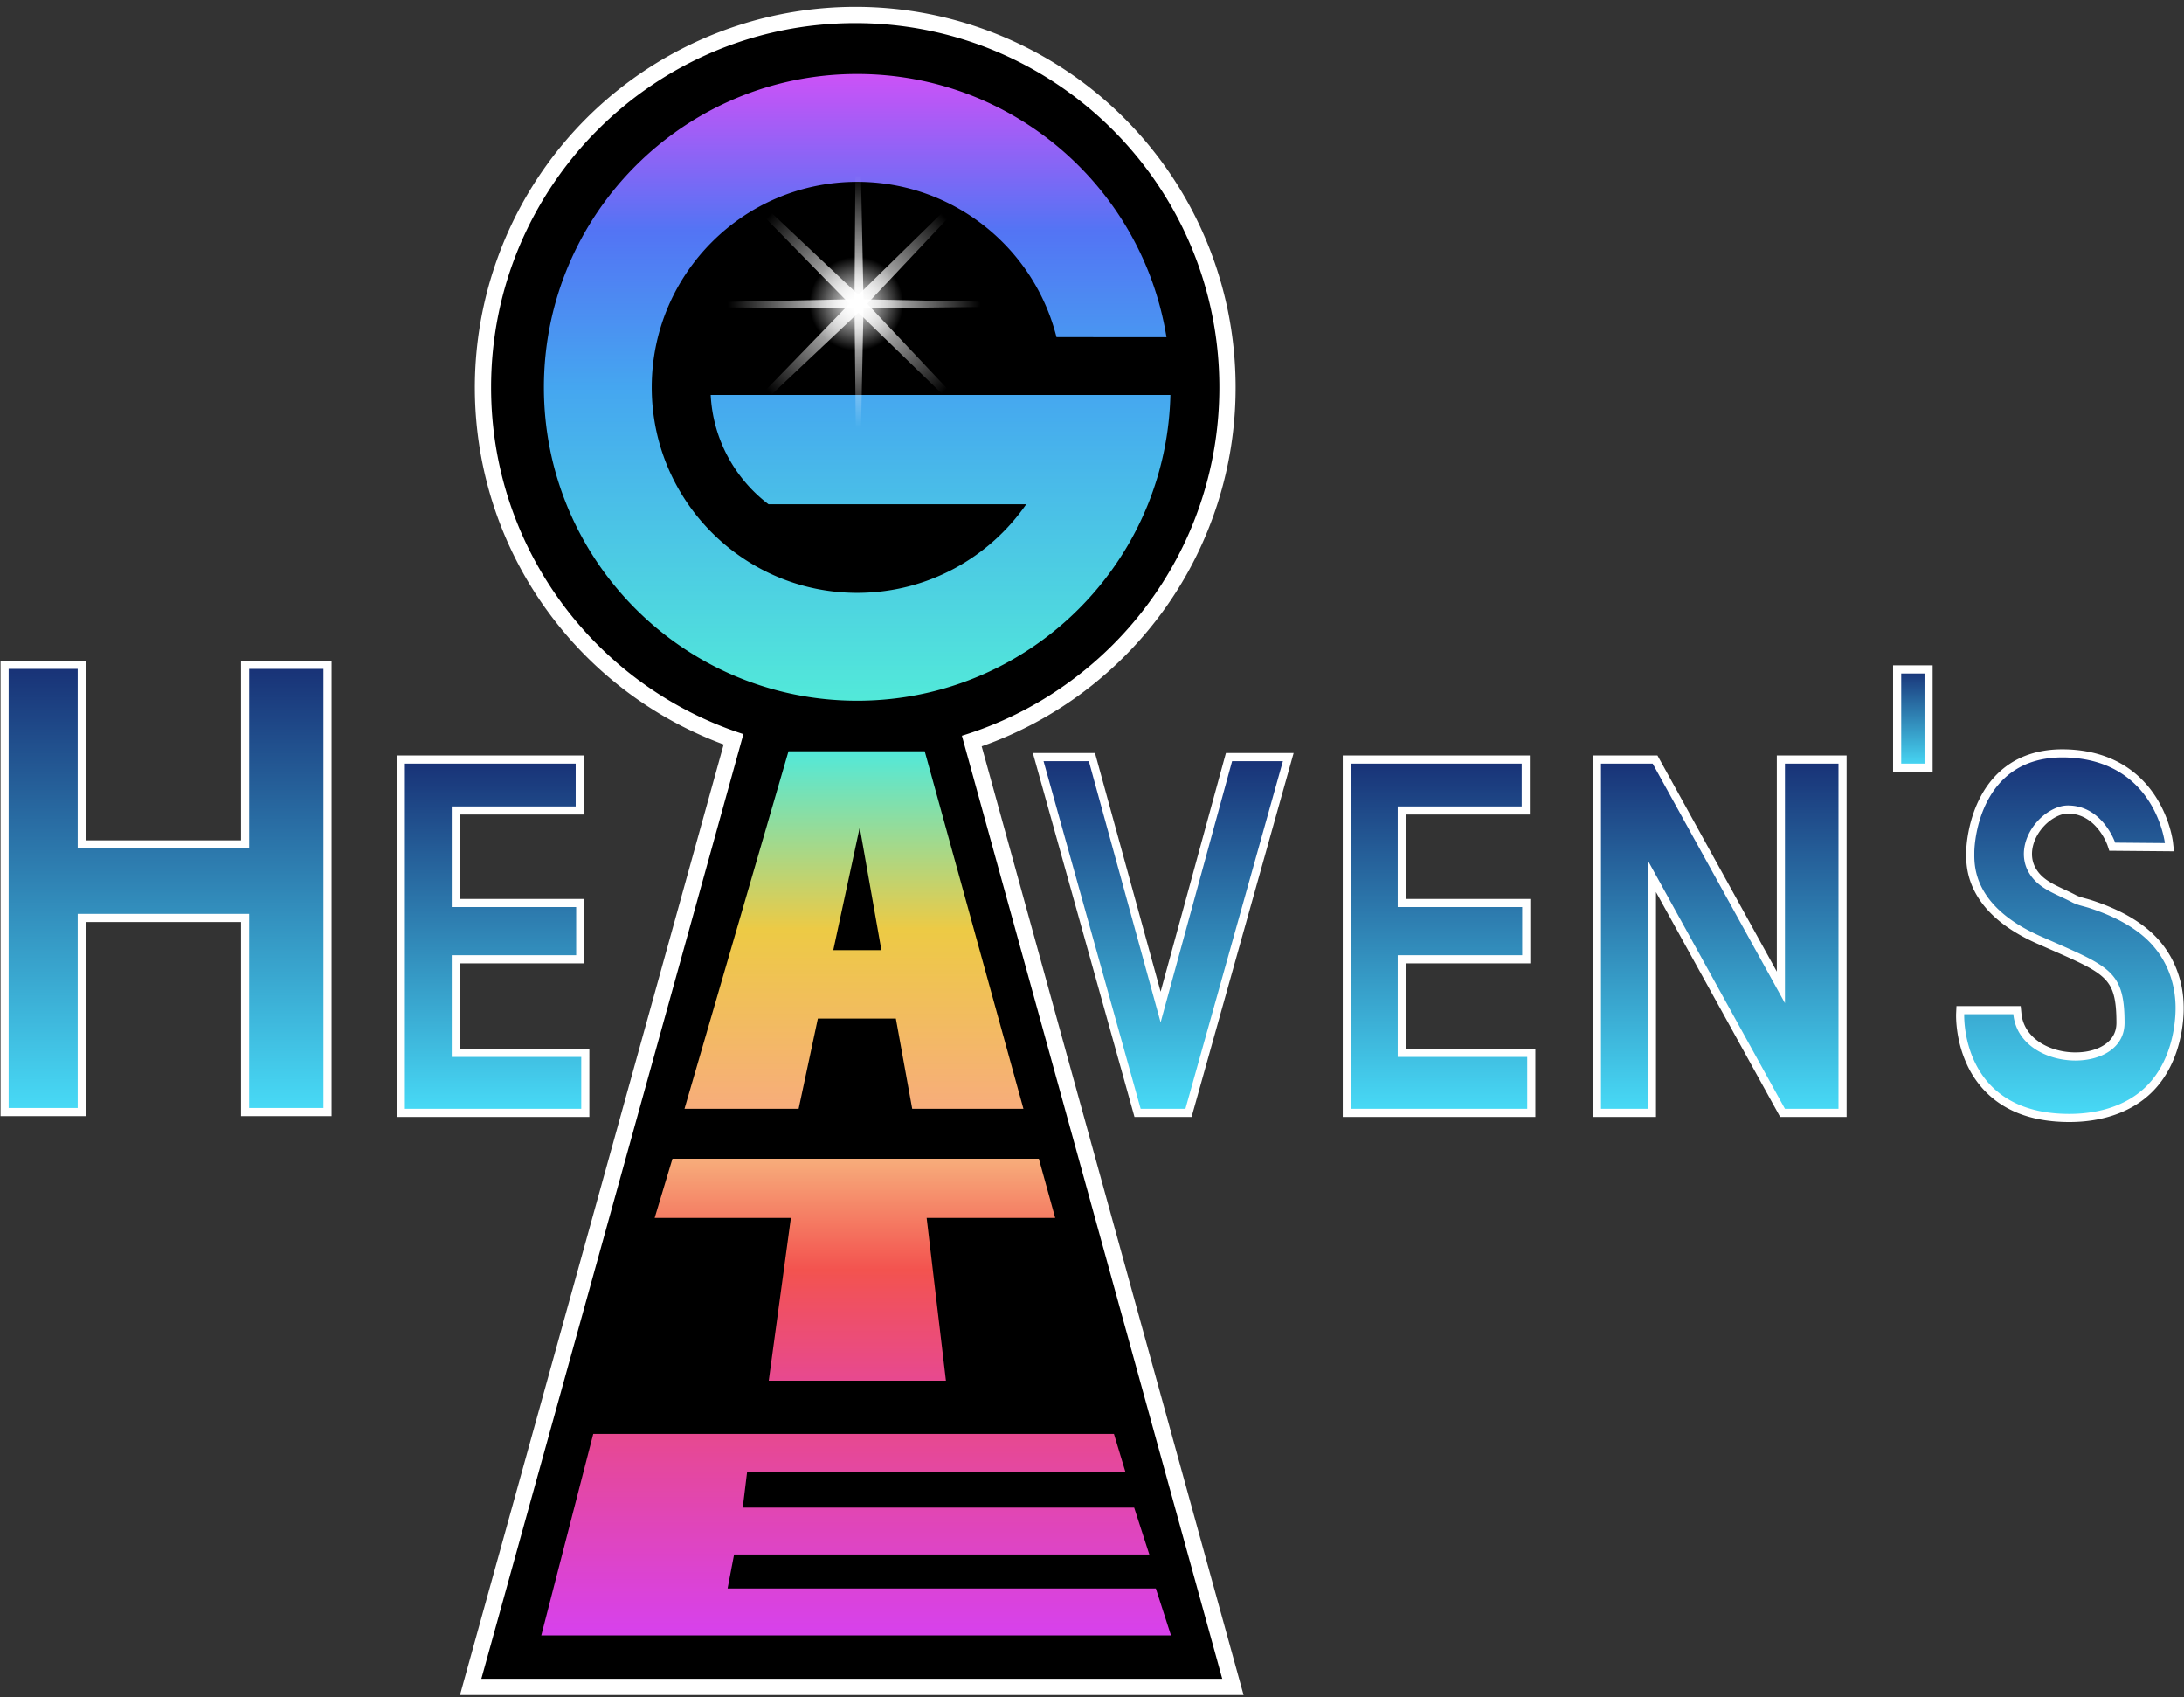 <svg id="Layer_1" data-name="Layer 1" xmlns="http://www.w3.org/2000/svg" xmlns:xlink="http://www.w3.org/1999/xlink" viewBox="0 0 8065 6265.4">
  <rect x="0" y="0" width="8065" height="6265.4" fill="#333333" stroke="none"/>
  <defs>
    <style>
      .cls-1 {
        fill: url(#linear-gradient);
      }

      .cls-2 {
        fill: #fff;
      }

      .cls-3 {
        fill: url(#linear-gradient-2);
      }

      .cls-4 {
        fill: url(#linear-gradient-3);
      }

      .cls-5 {
        fill: url(#linear-gradient-4);
      }

      .cls-6 {
        fill: url(#linear-gradient-5);
      }

      .cls-7 {
        fill: url(#linear-gradient-6);
      }

      .cls-8 {
        fill: url(#linear-gradient-7);
      }

      .cls-9 {
        fill: url(#linear-gradient-8);
      }

      .cls-10 {
        fill: url(#linear-gradient-9);
      }

      .cls-11 {
        fill: url(#linear-gradient-10);
      }

      .cls-12 {
        fill: url(#linear-gradient-11);
      }

      .cls-13 {
        fill: url(#radial-gradient);
      }

      .cls-14 {
        fill: url(#radial-gradient-2);
      }

      .cls-15 {
        fill: url(#radial-gradient-3);
      }

      .cls-16 {
        fill: url(#radial-gradient-4);
      }

      .cls-17 {
        fill: url(#radial-gradient-5);
      }
    </style>
    <linearGradient id="linear-gradient" x1="7063.77" y1="2834.04" x2="7063.77" y2="2471.34" gradientUnits="userSpaceOnUse">
      <stop offset="0" stop-color="#48dbf7"/>
      <stop offset="1" stop-color="#183176"/>
    </linearGradient>
    <linearGradient id="linear-gradient-2" x1="613.21" y1="4105.41" x2="613.21" y2="2454.33" xlink:href="#linear-gradient"/>
    <linearGradient id="linear-gradient-3" x1="1820.76" y1="4108.37" x2="1820.76" y2="2804.04" xlink:href="#linear-gradient"/>
    <linearGradient id="linear-gradient-4" x1="6350.6" y1="4108.37" x2="6350.6" y2="2804.04" xlink:href="#linear-gradient"/>
    <linearGradient id="linear-gradient-5" x1="5314.09" y1="4108.37" x2="5314.09" y2="2804.04" xlink:href="#linear-gradient"/>
    <linearGradient id="linear-gradient-6" x1="4295.58" y1="4108.37" x2="4295.58" y2="2795" xlink:href="#linear-gradient"/>
    <linearGradient id="linear-gradient-7" x1="7643.65" y1="4127.23" x2="7643.65" y2="2781.17" xlink:href="#linear-gradient"/>
    <linearGradient id="linear-gradient-8" x1="3165.26" y1="2586.89" x2="3165.26" y2="273.11" gradientUnits="userSpaceOnUse">
      <stop offset="0" stop-color="#52e9d9"/>
      <stop offset="0.5" stop-color="#45a6f0"/>
      <stop offset="0.75" stop-color="#5374f4"/>
      <stop offset="1" stop-color="#cc52f7"/>
    </linearGradient>
    <linearGradient id="linear-gradient-9" x1="3153.5" y1="2773.56" x2="3153.5" y2="4093.37" gradientUnits="userSpaceOnUse">
      <stop offset="0" stop-color="#52e9d9"/>
      <stop offset="0.5" stop-color="#edca45"/>
      <stop offset="1" stop-color="#f7ad7b"/>
    </linearGradient>
    <linearGradient id="linear-gradient-10" x1="3157.06" y1="5097.12" x2="3157.06" y2="4277.56" gradientUnits="userSpaceOnUse">
      <stop offset="0" stop-color="#e74990"/>
      <stop offset="0.5" stop-color="#f3534f"/>
      <stop offset="1" stop-color="#f7ad7b"/>
    </linearGradient>
    <linearGradient id="linear-gradient-11" x1="3161.5" y1="6037.56" x2="3161.5" y2="5293.56" gradientUnits="userSpaceOnUse">
      <stop offset="0" stop-color="#d741ed"/>
      <stop offset="1" stop-color="#e74990"/>
    </linearGradient>
    <radialGradient id="radial-gradient" cx="3162.39" cy="1121.41" r="173.04" gradientUnits="userSpaceOnUse">
      <stop offset="0" stop-color="#fff"/>
      <stop offset="1" stop-color="#fff" stop-opacity="0"/>
    </radialGradient>
    <radialGradient id="radial-gradient-2" cx="3162.39" cy="1129.73" r="328.77" gradientTransform="translate(-1336.3 -1454.4) scale(1.42 2.28)" xlink:href="#radial-gradient"/>
    <radialGradient id="radial-gradient-3" cx="3169.26" cy="1129.73" r="328.77" gradientTransform="translate(5747.9 -3387.1) rotate(90) scale(1.42 2.28)" xlink:href="#radial-gradient"/>
    <radialGradient id="radial-gradient-4" cx="3393.72" cy="1026.28" r="463.48" gradientTransform="matrix(-0.7, 0.7, -1.61, -1.61, 7196.21, 404.3)" xlink:href="#radial-gradient"/>
    <radialGradient id="radial-gradient-5" cx="3108.06" cy="1026.28" r="463.48" gradientTransform="matrix(0.7, 0.7, -1.61, 1.61, 2645.27, -2712.41)" xlink:href="#radial-gradient"/>
  </defs>
  <g>
    <g>
      <rect class="cls-1" x="7005.7" y="2471.3" width="116.1" height="362.71"/>
      <path class="cls-2" d="M7106.8,2486.3V2819h-86.1V2486.3h86.1m30-30H6990.7V2849h146.1V2456.3Z"/>
    </g>
    <g>
      <g>
        <polygon class="cls-3" points="905.1 4105.4 905.1 3388.8 301.9 3388.8 301.9 4105.4 17 4105.4 17 2454.3 301.9 2454.3 301.9 3117.4 905.1 3117.4 905.1 2454.3 1209.4 2454.3 1209.4 4105.4 905.1 4105.4"/>
        <path class="cls-2" d="M1194.4,2469.3V4090.4H920.1V3373.8H286.9v716.6H32V2469.3H286.9v663.1H920.1V2469.3h274.3m30-30H890.1v663.1H316.9V2439.3H2V4120.4H316.9V3403.8H890.1v716.6h334.3V2439.3Z"/>
      </g>
      <g>
        <polygon class="cls-4" points="1480.1 4108.4 1480.1 2804 2140.9 2804 2140.9 2992.1 1683.2 2992.1 1683.2 3333.7 2142.7 3333.7 2142.7 3541.5 1683.2 3541.5 1683.2 3886.9 2161.4 3886.9 2161.4 4108.4 1480.1 4108.4"/>
        <path class="cls-2" d="M2125.9,2819v158.1H1668.2v371.6h459.5v177.8H1668.2v375.4h478.2v191.5H1495.1V2819h630.8m30-30H1465.1V4123.4h711.3V3871.9H1698.2V3556.5h459.5V3318.7H1698.2V3007.1h457.7V2789Z"/>
      </g>
      <g>
        <polygon class="cls-5" points="6582.5 4108.4 6100.2 3235.2 6100.2 4108.4 5897.1 4108.4 5897.1 2804 6111.8 2804 6576.4 3645.1 6576.4 2804 6804.1 2804 6804.1 4108.4 6582.5 4108.4"/>
        <path class="cls-2" d="M6789.1,2819V4093.4H6591.4L6085.2,3177v916.4H5912.1V2819h190.8l488.5,884.3V2819h197.7m30-30H6561.4v797.9l-432.2-782.4-8.6-15.5H5882.1V4123.4h233.1V3293.3l449.9,814.6,8.5,15.5h245.5V2789Z"/>
      </g>
      <g>
        <polygon class="cls-6" points="4973.5 4108.4 4973.5 2804 5634.3 2804 5634.3 2992.1 5176.5 2992.1 5176.5 3333.7 5636.1 3333.7 5636.1 3541.5 5176.5 3541.5 5176.5 3886.9 5654.7 3886.9 5654.7 4108.4 4973.5 4108.4"/>
        <path class="cls-2" d="M5619.3,2819v158.1H5161.5v371.6h459.6v177.8H5161.5v375.4h478.2v191.5H4988.5V2819h630.8m30-30H4958.5V4123.4h711.2V3871.9H5191.5V3556.5h459.6V3318.7H5191.5V3007.1h457.8V2789Z"/>
      </g>
      <g>
        <polygon class="cls-7" points="4200.8 4108.4 3833.9 2795 4032.2 2795 4285.9 3717.8 4538.5 2795 4757.3 2795 4388.9 4108.4 4200.8 4108.4"/>
        <path class="cls-2" d="M4737.5,2810h0m0,0-360,1283.4H4212.2L3853.6,2810h167.2l265.1,964.4,264-964.4h187.6m39.6-30h-250l-6.1,22.1-235.1,859-236.2-859-6.1-22.1H3814.1l10.7,38.1,358.5,1283.3,6.1,22h210.8l6.2-21.9,360-1283.4,10.7-38.1Zm-39.6,0Zm0,60Z"/>
      </g>
      <g>
        <path class="cls-8" d="M7641.5,4127.2c-129.9,0-231.3-37.1-301.4-110.4-56.2-58.7-80.8-129.7-91.6-179-11.6-53.3-10.1-92.6-10-94.2l.6-14.4h209.3l1.4,13.6c10.2,103.3,115.5,157.4,214.3,157.4h0c82.8,0,166.4-38.4,166.4-124,0-91.8-12.5-137-47.7-173-37.5-38.2-101.8-66.4-208.5-113.2l-45.5-20.1c-107.7-47.6-182.2-108.8-221.3-181.8-32.2-60.1-31.8-112.3-31.7-137.3v-4.4c0-4.1.6-102.5,51.2-198,26-49.1,60.6-88.1,102.7-116,51.5-34,114.3-51.2,186.6-51.2,7.2,0,14.6.1,22,.5,76.2,3.5,143.1,23,199,57.8,44.9,28.1,82.7,65.9,112.3,112.6,50.1,79.1,59.3,155.5,59.7,158.7l1.9,16.9-211.1-1.9-3.5-10.1c-.1-.3-11.4-32.9-37.4-64.8-33.6-41.4-75-62.3-123-62.3-16.2,0-33.5,4.8-51.4,14.2-42.4,22.4-77,64.5-90.3,110.1-7.2,25-11.4,62.6,10,100,24.8,43.5,67.7,63.6,113.1,84.8,13.6,6.3,27.7,12.9,41.3,20.2,11.6,6.2,25.4,9.9,39.9,13.8,7.4,2,15,4.1,22.4,6.5,25.1,8.3,47.6,16.8,68.8,25.8,49.7,21.3,91.2,45.7,126.9,74.5,46.8,37.8,81.9,84.7,104.4,139.4,21.6,52.7,30.6,110.3,26.7,171.2-5.7,89.3-32.2,169.1-76.6,231-36.3,50.5-85.8,88.9-147.3,113.9C7770.1,4116.1,7708.7,4127.2,7641.5,4127.2Z"/>
        <path class="cls-2" d="M7616.3,2796.2c7,0,14.1.1,21.3.5,322.4,14.8,356.8,315.8,356.8,315.8l-183.6-1.6s-46.6-137.3-174.6-137.3c-20.5,0-40.5,6.5-58.4,16-79,41.5-134.2,147.1-86.3,230.8,35.2,61.6,102,79.6,160.4,110.7,19.6,10.5,43.5,14.4,64.6,21.4,22.8,7.5,45.5,15.8,67.6,25.3,43.9,18.9,86.1,42.3,123.4,72.4,91.6,74,133,182.4,125.5,298-5,78.7-27.4,158.5-73.8,223.1-73.4,102.3-195.9,140.9-317.7,140.9-404,0-388-368-388-368h181.3c11.3,113.8,124.6,171,229.3,171,94.2,0,181.4-46.2,181.4-139,0-196-57.3-208-310.7-320s-244-266.6-244-309.8,23.4-350.2,325.5-350.2m0-30c-75.3,0-140.9,18.1-194.8,53.7-44.3,29.3-80.5,70.1-107.7,121.5-20,37.8-34.8,80.4-44,126.6-8.5,42.9-9,72.8-9,78.4v4.3c-.2,26.3-.5,81.1,33.5,144.5,40.7,76,117.6,139.4,228.4,188.4l45.6,20.1c105,46.1,168.4,73.9,203.7,110,32.1,32.7,43.5,75.3,43.5,162.5,0,33.4-14.3,60.2-42.4,79.6s-66.2,29.4-109,29.4c-92,0-190.1-49.5-199.4-143.9l-2.7-27.1H7224.8l-1.3,28.7c0,1.7-1.7,42.9,10.4,98.1a423.6,423.6,0,0,0,30.8,91.4,353.2,353.2,0,0,0,64.6,94.8c34,35.5,75.5,63.2,123.6,82.4,54.3,21.6,117.8,32.6,188.6,32.6,69.1,0,132.5-11.5,188.3-34.3,64.1-26.1,115.8-66.2,153.8-119.1,46-64.1,73.4-146.6,79.4-238.7a426.9,426.9,0,0,0-3.9-91.4,382,382,0,0,0-24-86.5c-23.4-57.1-60-106-108.8-145.3-36.7-29.7-79.4-54.8-130.4-76.6-21.6-9.3-44.5-17.9-70-26.3-7.8-2.6-15.6-4.7-23.2-6.8-13.7-3.7-26.6-7.1-36.7-12.5-14-7.5-28.3-14.2-42.1-20.6-45-21.1-83.9-39.2-106.4-78.6-18.8-32.9-15-66.2-8.6-88.4,12.2-41.8,43.9-80.5,82.8-101,15.8-8.3,30.8-12.5,44.5-12.5,43,0,80.3,18.9,110.8,56.1,24.2,29.4,35,59.7,35.4,60.9l6.8,20.3h21.4l183.5,1.6,33.9.3-3.8-33.7c-.4-3.3-10-83-62-165-30.8-48.6-70.1-88.1-116.9-117.3-58.1-36.3-127.5-56.5-206.3-60.1-7.6-.3-15.2-.5-22.7-.5v0Z"/>
      </g>
    </g>
  </g>
  <g>
    <path d="M1738,6227.6l970.7-3498.1A1373.1,1373.1,0,0,1,1783.5,1430c0-185.6,36.4-365.6,108-535.1a1378.4,1378.4,0,0,1,731.6-731.5c169.5-71.7,349.5-108.1,535.1-108.1s365.6,36.4,535.1,108.1a1379.4,1379.4,0,0,1,731.5,731.5c71.7,169.5,108,349.5,108,535.1,0,151.5-24.4,300.3-72.7,442.4a1377.2,1377.2,0,0,1-871.5,863.5l964.3,3491.7Z"/>
    <path class="cls-2" d="M3158.2,85.3c742.6,0,1344.6,602.1,1344.6,1344.7,0,605.6-400.3,1117.7-950.8,1286.1l961.5,3481.5h-2736l967.7-3487.5c-540.6-174.3-931.7-681.5-931.7-1280.1,0-742.6,602-1344.7,1344.7-1344.7m0-60a1405.6,1405.6,0,0,0-1332,1851.8,1396.3,1396.3,0,0,0,202.2,387.7,1407,1407,0,0,0,643.9,483.6L1719.7,6181.5l-21.1,76.1H4592.3l-21-76L3625.1,2755.2A1403,1403,0,0,0,4562.8,1430a1416.5,1416.5,0,0,0-28.5-283A1403.6,1403.6,0,0,0,3158.2,25.3Z"/>
  </g>
  <path class="cls-9" d="M4322,1458.1a1154.4,1154.4,0,0,1-82.8,403.5c-171.1,425.1-587.4,725.3-1073.8,725.3-638.9,0-1156.9-518-1156.9-1156.9s518-1156.9,1156.9-1156.9c575.9,0,1053.5,420.7,1142.1,971.6H3901.4c-82.7-329.5-380.9-573.4-736-573.4-419,0-758.7,339.7-758.7,758.7s339.7,758.7,758.7,758.7c258.7,0,487.2-129.4,624.2-327.1H2837.9c-123.3-93.7-205.1-238.9-213.5-403.5Z"/>
  <path class="cls-10" d="M3414.8,2773.6H2911.7l-384,1319.8h421.4l71.1-333.2h288l60.4,333.2h410.7Zm-337.7,734.2,97.7-453.3,80,453.3Z"/>
  <polygon class="cls-11" points="2483.3 4277.6 3836.2 4277.6 3896.6 4496.2 3421.9 4496.2 3493.1 5097.1 2838.8 5097.1 2920.6 4496.2 2417.5 4496.2 2483.3 4277.6"/>
  <polygon class="cls-12" points="4113.5 5293.6 2190.8 5293.6 1998.8 6037.6 4324.2 6037.6 4268.2 5864.2 2686.8 5864.2 2710.8 5738.9 4244.2 5738.9 4188.2 5565.6 2742.8 5565.6 2758.8 5434.9 4156.2 5434.9 4113.5 5293.6"/>
  <circle class="cls-13" cx="3162.4" cy="1121.4" r="173"/>
  <polygon class="cls-14" points="3823.7 1131.2 3162.4 1138.3 2501.1 1133.4 2501.1 1118.1 3162.4 1104.5 3823.7 1118.2 3823.7 1131.2"/>
  <polygon class="cls-15" points="3162.4 1782.7 3155.3 1121.4 3160.2 460.1 3175.5 460.1 3189.1 1121.4 3175.4 1782.7 3162.4 1782.7"/>
  <polygon class="cls-16" points="2697 1574.9 3148.8 1108.9 3612.5 655 3627.8 670.2 3182.4 1142.6 2710 1587.9 2697 1574.9"/>
  <polygon class="cls-17" points="3615.8 1586.8 3149.9 1135 2695.9 671.3 2711.2 656 3183.6 1101.4 3628.8 1573.8 3615.8 1586.8"/>
</svg>

